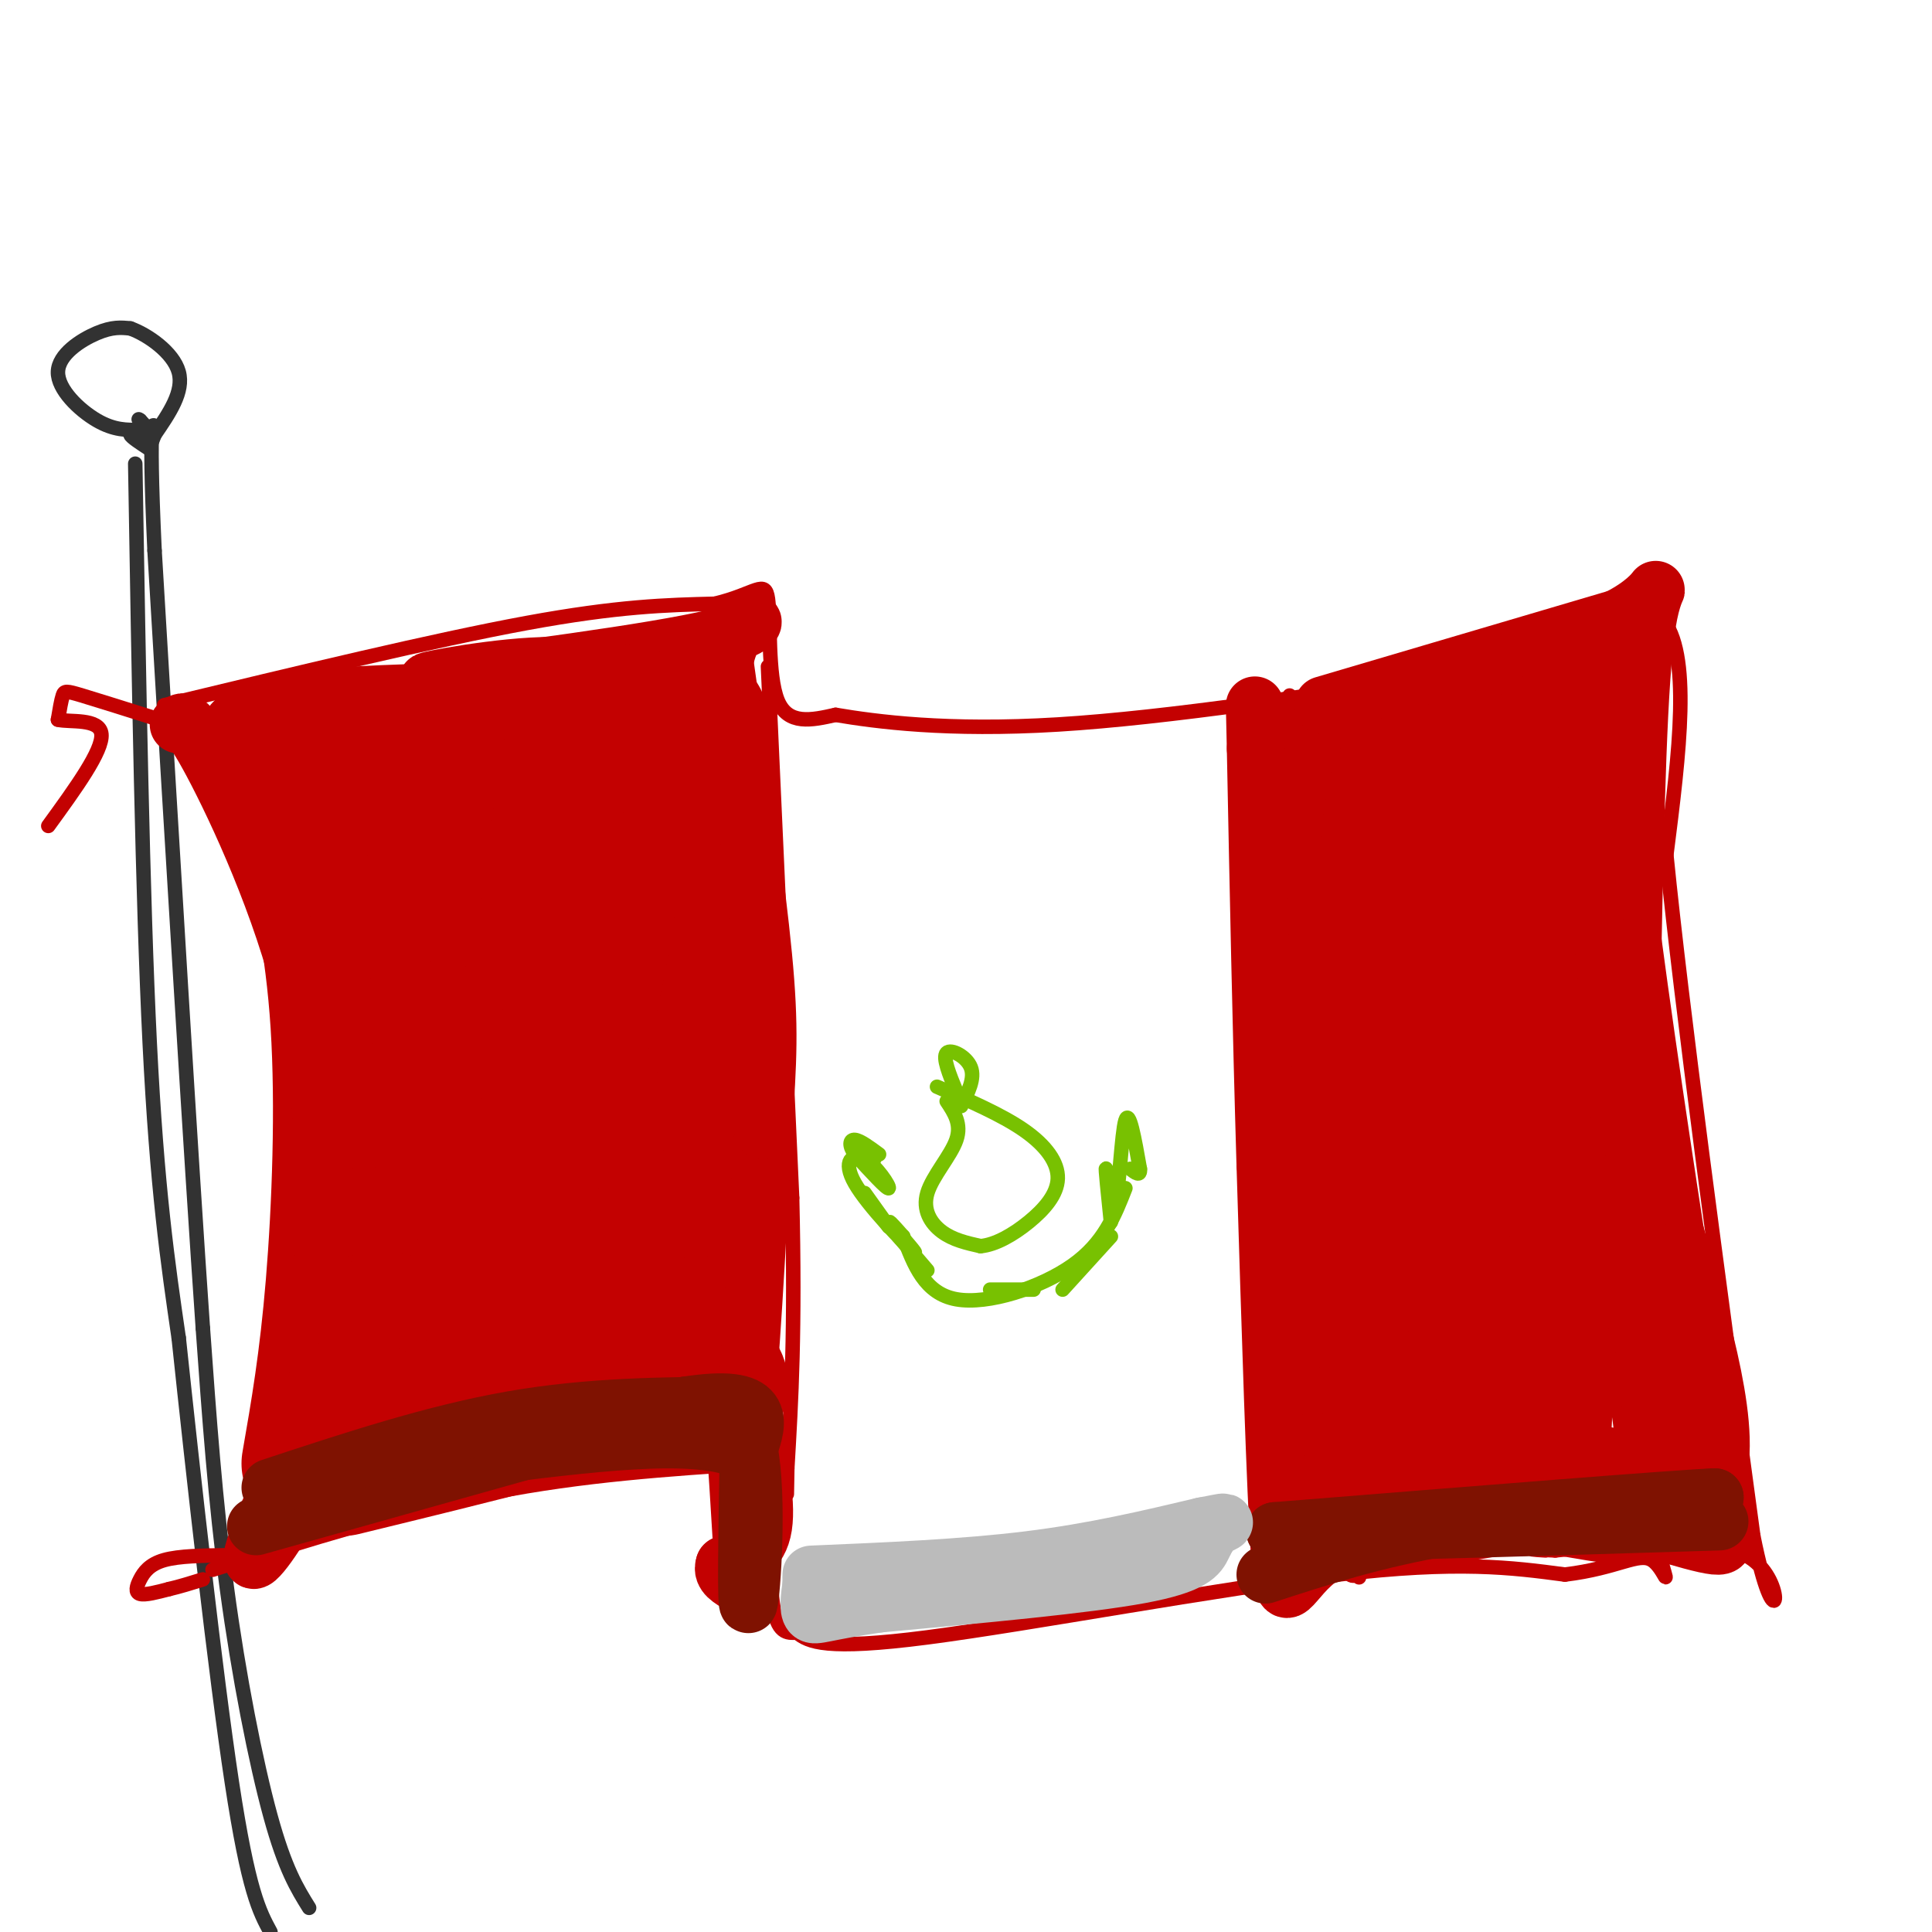 <svg viewBox='0 0 400 400' version='1.1' xmlns='http://www.w3.org/2000/svg' xmlns:xlink='http://www.w3.org/1999/xlink'><g fill='none' stroke='rgb(50,50,50)' stroke-width='3' stroke-linecap='round' stroke-linejoin='round'><path d='M28,96c0.750,44.917 1.500,89.833 3,120c1.500,30.167 3.750,45.583 6,61'/><path d='M37,277c3.022,28.556 7.578,69.444 11,92c3.422,22.556 5.711,26.778 8,31'/><path d='M64,395c-2.489,-4.000 -4.978,-8.000 -8,-19c-3.022,-11.000 -6.578,-29.000 -9,-47c-2.422,-18.000 -3.711,-36.000 -5,-54'/><path d='M42,275c-2.500,-35.833 -6.250,-98.417 -10,-161'/><path d='M32,114c-1.422,-30.511 0.022,-26.289 0,-25c-0.022,1.289 -1.511,-0.356 -3,-2'/><path d='M29,87c-0.500,-0.333 -0.250,-0.167 0,0'/><path d='M30,90c-1.583,-0.250 -3.167,-0.500 -3,0c0.167,0.500 2.083,1.750 4,3'/><path d='M29,89c-2.702,0.054 -5.405,0.107 -9,-2c-3.595,-2.107 -8.083,-6.375 -8,-10c0.083,-3.625 4.738,-6.607 8,-8c3.262,-1.393 5.131,-1.196 7,-1'/><path d='M27,68c3.533,1.267 8.867,4.933 10,9c1.133,4.067 -1.933,8.533 -5,13'/><path d='M32,90c-0.833,2.167 -0.417,1.083 0,0'/></g>
<g fill='none' stroke='rgb(195,1,1)' stroke-width='3' stroke-linecap='round' stroke-linejoin='round'><path d='M33,149c-6.333,-2.000 -12.667,-4.000 -16,-5c-3.333,-1.000 -3.667,-1.000 -4,0c-0.333,1.000 -0.667,3.000 -1,5'/><path d='M12,149c2.333,0.600 8.667,-0.400 9,3c0.333,3.400 -5.333,11.200 -11,19'/><path d='M47,322c-4.964,0.065 -9.929,0.131 -13,1c-3.071,0.869 -4.250,2.542 -5,4c-0.750,1.458 -1.071,2.702 0,3c1.071,0.298 3.536,-0.351 6,-1'/><path d='M35,329c2.167,-0.500 4.583,-1.250 7,-2'/><path d='M34,146c28.000,-6.750 56.000,-13.500 75,-17c19.000,-3.500 29.000,-3.750 39,-4'/><path d='M148,125c8.548,-2.060 10.417,-5.208 11,-1c0.583,4.208 -0.119,15.774 2,21c2.119,5.226 7.060,4.113 12,3'/><path d='M173,148c8.311,1.400 23.089,3.400 46,2c22.911,-1.400 53.956,-6.200 85,-11'/><path d='M304,139c14.167,-2.000 7.083,-1.500 0,-1'/><path d='M44,325c19.667,-6.167 39.333,-12.333 58,-16c18.667,-3.667 36.333,-4.833 54,-6'/><path d='M156,303c9.607,-1.440 6.625,-2.042 5,4c-1.625,6.042 -1.893,18.726 -1,25c0.893,6.274 2.946,6.137 5,6'/><path d='M165,338c2.381,1.929 5.833,3.750 27,1c21.167,-2.750 60.048,-10.071 85,-13c24.952,-2.929 35.976,-1.464 47,0'/><path d='M324,326c11.060,-1.345 15.208,-4.708 18,-3c2.792,1.708 4.226,8.488 1,-3c-3.226,-11.488 -11.113,-41.244 -19,-71'/><path d='M324,249c-4.467,-17.756 -6.133,-26.644 -7,-43c-0.867,-16.356 -0.933,-40.178 -1,-64'/><path d='M316,142c0.333,-12.000 1.667,-10.000 3,-8'/><path d='M159,138c0.000,0.000 5.000,110.000 5,110'/><path d='M164,248c0.667,27.667 -0.167,41.833 -1,56'/><path d='M163,304c-0.167,9.333 -0.083,4.667 0,0'/><path d='M267,144c-0.333,35.833 -0.667,71.667 0,95c0.667,23.333 2.333,34.167 4,45'/><path d='M271,284c1.778,14.733 4.222,29.067 6,36c1.778,6.933 2.889,6.467 4,6'/><path d='M281,326c0.667,1.000 0.333,0.500 0,0'/><path d='M307,135c15.333,-7.000 30.667,-14.000 37,-7c6.333,7.000 3.667,28.000 1,49'/><path d='M345,177c3.167,31.667 10.583,86.333 18,141'/><path d='M363,318c4.622,23.133 7.178,10.467 0,5c-7.178,-5.467 -24.089,-3.733 -41,-2'/><path d='M322,321c-7.167,-0.333 -4.583,-0.167 -2,0'/></g>
<g fill='none' stroke='rgb(195,1,1)' stroke-width='28' stroke-linecap='round' stroke-linejoin='round'><path d='M277,156c1.556,0.867 3.111,1.733 2,19c-1.111,17.267 -4.889,50.933 -6,74c-1.111,23.067 0.444,35.533 2,48'/><path d='M275,297c-0.711,11.022 -3.489,14.578 3,15c6.489,0.422 22.244,-2.289 38,-5'/><path d='M316,307c13.156,1.178 27.044,6.622 31,-1c3.956,-7.622 -2.022,-28.311 -8,-49'/><path d='M339,257c-3.689,-23.844 -8.911,-58.956 -11,-78c-2.089,-19.044 -1.044,-22.022 0,-25'/><path d='M328,154c-0.131,-5.774 -0.458,-7.708 0,-9c0.458,-1.292 1.702,-1.940 -4,0c-5.702,1.940 -18.351,6.470 -31,11'/><path d='M293,156c-6.137,7.750 -5.979,21.626 -6,39c-0.021,17.374 -0.222,38.244 0,64c0.222,25.756 0.868,56.396 5,43c4.132,-13.396 11.752,-70.827 15,-100c3.248,-29.173 2.124,-30.086 1,-31'/><path d='M308,171c-0.126,-10.789 -0.941,-22.263 1,-4c1.941,18.263 6.638,66.263 9,95c2.362,28.737 2.389,38.211 0,37c-2.389,-1.211 -7.195,-13.105 -12,-25'/><path d='M306,274c-2.333,-5.333 -2.167,-6.167 -2,-7'/><path d='M145,149c0.000,0.000 0.000,125.000 0,125'/><path d='M145,274c2.044,21.222 7.156,11.778 2,10c-5.156,-1.778 -20.578,4.111 -36,10'/><path d='M111,294c-12.667,3.333 -26.333,6.667 -40,10'/><path d='M64,303c1.844,-10.578 3.689,-21.156 5,-37c1.311,-15.844 2.089,-36.956 1,-54c-1.089,-17.044 -4.044,-30.022 -7,-43'/><path d='M63,169c-4.644,-9.889 -12.756,-13.111 -7,-15c5.756,-1.889 25.378,-2.444 45,-3'/><path d='M101,151c16.119,-1.964 33.917,-5.375 31,-4c-2.917,1.375 -26.548,7.536 -36,11c-9.452,3.464 -4.726,4.232 0,5'/><path d='M96,163c1.155,34.083 4.042,116.792 3,115c-1.042,-1.792 -6.012,-88.083 -8,-113c-1.988,-24.917 -0.994,11.542 0,48'/><path d='M91,213c0.237,20.771 0.831,48.698 4,54c3.169,5.302 8.913,-12.021 14,-45c5.087,-32.979 9.518,-81.613 11,-67c1.482,14.613 0.014,92.473 0,100c-0.014,7.527 1.424,-55.278 2,-71c0.576,-15.722 0.288,15.639 0,47'/><path d='M122,231c1.869,14.310 6.542,26.583 0,37c-6.542,10.417 -24.298,18.976 -27,12c-2.702,-6.976 9.649,-29.488 22,-52'/><path d='M117,228c6.133,-21.067 10.467,-47.733 9,-46c-1.467,1.733 -8.733,31.867 -16,62'/></g>
<g fill='none' stroke='rgb(195,1,1)' stroke-width='12' stroke-linecap='round' stroke-linejoin='round'><path d='M37,150c0.933,-0.822 1.867,-1.644 7,8c5.133,9.644 14.467,29.756 19,49c4.533,19.244 4.267,37.622 4,56'/><path d='M67,263c-0.044,17.289 -2.156,32.511 -4,41c-1.844,8.489 -3.422,10.244 -5,12'/><path d='M58,316c-3.143,5.202 -8.500,12.208 -4,1c4.500,-11.208 18.857,-40.631 25,-49c6.143,-8.369 4.071,4.315 2,17'/><path d='M81,285c0.333,3.667 0.167,4.333 0,5'/><path d='M79,302c0.000,0.000 60.000,-5.000 60,-5'/><path d='M139,297c12.489,1.222 13.711,6.778 15,-3c1.289,-9.778 2.644,-34.889 4,-60'/><path d='M158,234c0.978,-14.622 1.422,-21.178 0,-36c-1.422,-14.822 -4.711,-37.911 -8,-61'/><path d='M150,137c1.956,-11.267 10.844,-8.933 2,-6c-8.844,2.933 -35.422,6.467 -62,10'/><path d='M90,141c-6.356,0.756 8.756,-2.356 20,-3c11.244,-0.644 18.622,1.178 26,3'/><path d='M155,292c1.917,9.333 3.833,18.667 3,24c-0.833,5.333 -4.417,6.667 -8,8'/><path d='M150,324c-0.714,2.000 1.500,3.000 3,4c1.500,1.000 2.286,2.000 2,-3c-0.286,-5.000 -1.643,-16.000 -3,-27'/><path d='M152,298c-0.556,-6.244 -0.444,-8.356 0,-3c0.444,5.356 1.222,18.178 2,31'/><path d='M274,146c0.000,0.000 61.000,-18.000 61,-18'/><path d='M335,128c10.956,-5.556 7.844,-10.444 6,1c-1.844,11.444 -2.422,39.222 -3,67'/><path d='M338,196c-0.244,29.089 0.644,68.311 3,89c2.356,20.689 6.178,22.844 10,25'/><path d='M351,310c3.833,6.560 8.417,10.458 4,10c-4.417,-0.458 -17.833,-5.274 -27,-7c-9.167,-1.726 -14.083,-0.363 -19,1'/><path d='M309,314c-9.000,1.500 -22.000,4.750 -35,8'/><path d='M274,322c-7.311,4.844 -8.089,12.956 -9,0c-0.911,-12.956 -1.956,-46.978 -3,-81'/><path d='M262,241c-0.833,-27.833 -1.417,-56.917 -2,-86'/><path d='M260,155c-0.333,-14.667 -0.167,-8.333 0,-2'/></g>
<g fill='none' stroke='rgb(127,18,1)' stroke-width='12' stroke-linecap='round' stroke-linejoin='round'><path d='M53,316c0.000,0.000 89.000,-25.000 89,-25'/><path d='M142,291c17.000,-2.667 15.000,3.167 13,9'/><path d='M155,300c2.022,9.889 0.578,30.111 0,32c-0.578,1.889 -0.289,-14.556 0,-31'/><path d='M155,301c-8.500,-5.167 -29.750,-2.583 -51,0'/><path d='M262,326c11.250,-3.667 22.500,-7.333 38,-10c15.500,-2.667 35.250,-4.333 55,-6'/><path d='M355,310c-6.000,0.167 -48.500,3.583 -91,7'/><path d='M264,317c0.167,0.833 46.083,-0.583 92,-2'/><path d='M56,308c16.917,-5.583 33.833,-11.167 50,-14c16.167,-2.833 31.583,-2.917 47,-3'/></g>
<g fill='none' stroke='rgb(187,187,187)' stroke-width='12' stroke-linecap='round' stroke-linejoin='round'><path d='M168,326c15.750,-0.667 31.500,-1.333 45,-3c13.500,-1.667 24.750,-4.333 36,-7'/><path d='M249,316c6.396,-1.249 4.384,-0.871 3,0c-1.384,0.871 -2.142,2.234 -3,4c-0.858,1.766 -1.817,3.933 -13,6c-11.183,2.067 -32.592,4.033 -54,6'/><path d='M182,332c-11.511,1.644 -13.289,2.756 -14,2c-0.711,-0.756 -0.356,-3.378 0,-6'/><path d='M168,328c0.000,-1.167 0.000,-1.083 0,-1'/></g>
<g fill='none' stroke='rgb(120,193,1)' stroke-width='3' stroke-linecap='round' stroke-linejoin='round'><path d='M181,240c0.000,0.000 -3.000,-1.000 -3,-1'/><path d='M179,247c0.000,0.000 5.000,7.000 5,7'/><path d='M186,256c0.000,0.000 6.000,7.000 6,7'/><path d='M205,267c0.000,0.000 9.000,0.000 9,0'/><path d='M220,267c0.000,0.000 10.000,-11.000 10,-11'/><path d='M230,253c-0.607,-5.863 -1.214,-11.726 -1,-11c0.214,0.726 1.250,8.042 2,6c0.750,-2.042 1.214,-13.440 2,-16c0.786,-2.560 1.893,3.720 3,10'/><path d='M236,242c0.167,1.667 -0.917,0.833 -2,0'/><path d='M233,246c-2.222,5.689 -4.444,11.378 -11,16c-6.556,4.622 -17.444,8.178 -24,7c-6.556,-1.178 -8.778,-7.089 -11,-13'/><path d='M187,256c-2.594,-2.965 -3.579,-3.877 -2,-2c1.579,1.877 5.721,6.544 4,5c-1.721,-1.544 -9.307,-9.301 -12,-14c-2.693,-4.699 -0.494,-6.342 2,-5c2.494,1.342 5.284,5.669 5,6c-0.284,0.331 -3.642,-3.335 -7,-7'/><path d='M177,239c-1.311,-1.889 -1.089,-3.111 0,-3c1.089,0.111 3.044,1.556 5,3'/><path d='M196,228c1.565,2.357 3.131,4.714 2,8c-1.131,3.286 -4.958,7.500 -6,11c-1.042,3.500 0.702,6.286 3,8c2.298,1.714 5.149,2.357 8,3'/><path d='M203,258c3.085,-0.254 6.796,-2.388 10,-5c3.204,-2.612 5.901,-5.703 6,-9c0.099,-3.297 -2.400,-6.799 -7,-10c-4.600,-3.201 -11.300,-6.100 -18,-9'/><path d='M198,226c-1.444,-3.533 -2.889,-7.067 -2,-8c0.889,-0.933 4.111,0.733 5,3c0.889,2.267 -0.556,5.133 -2,8'/></g>
</svg>